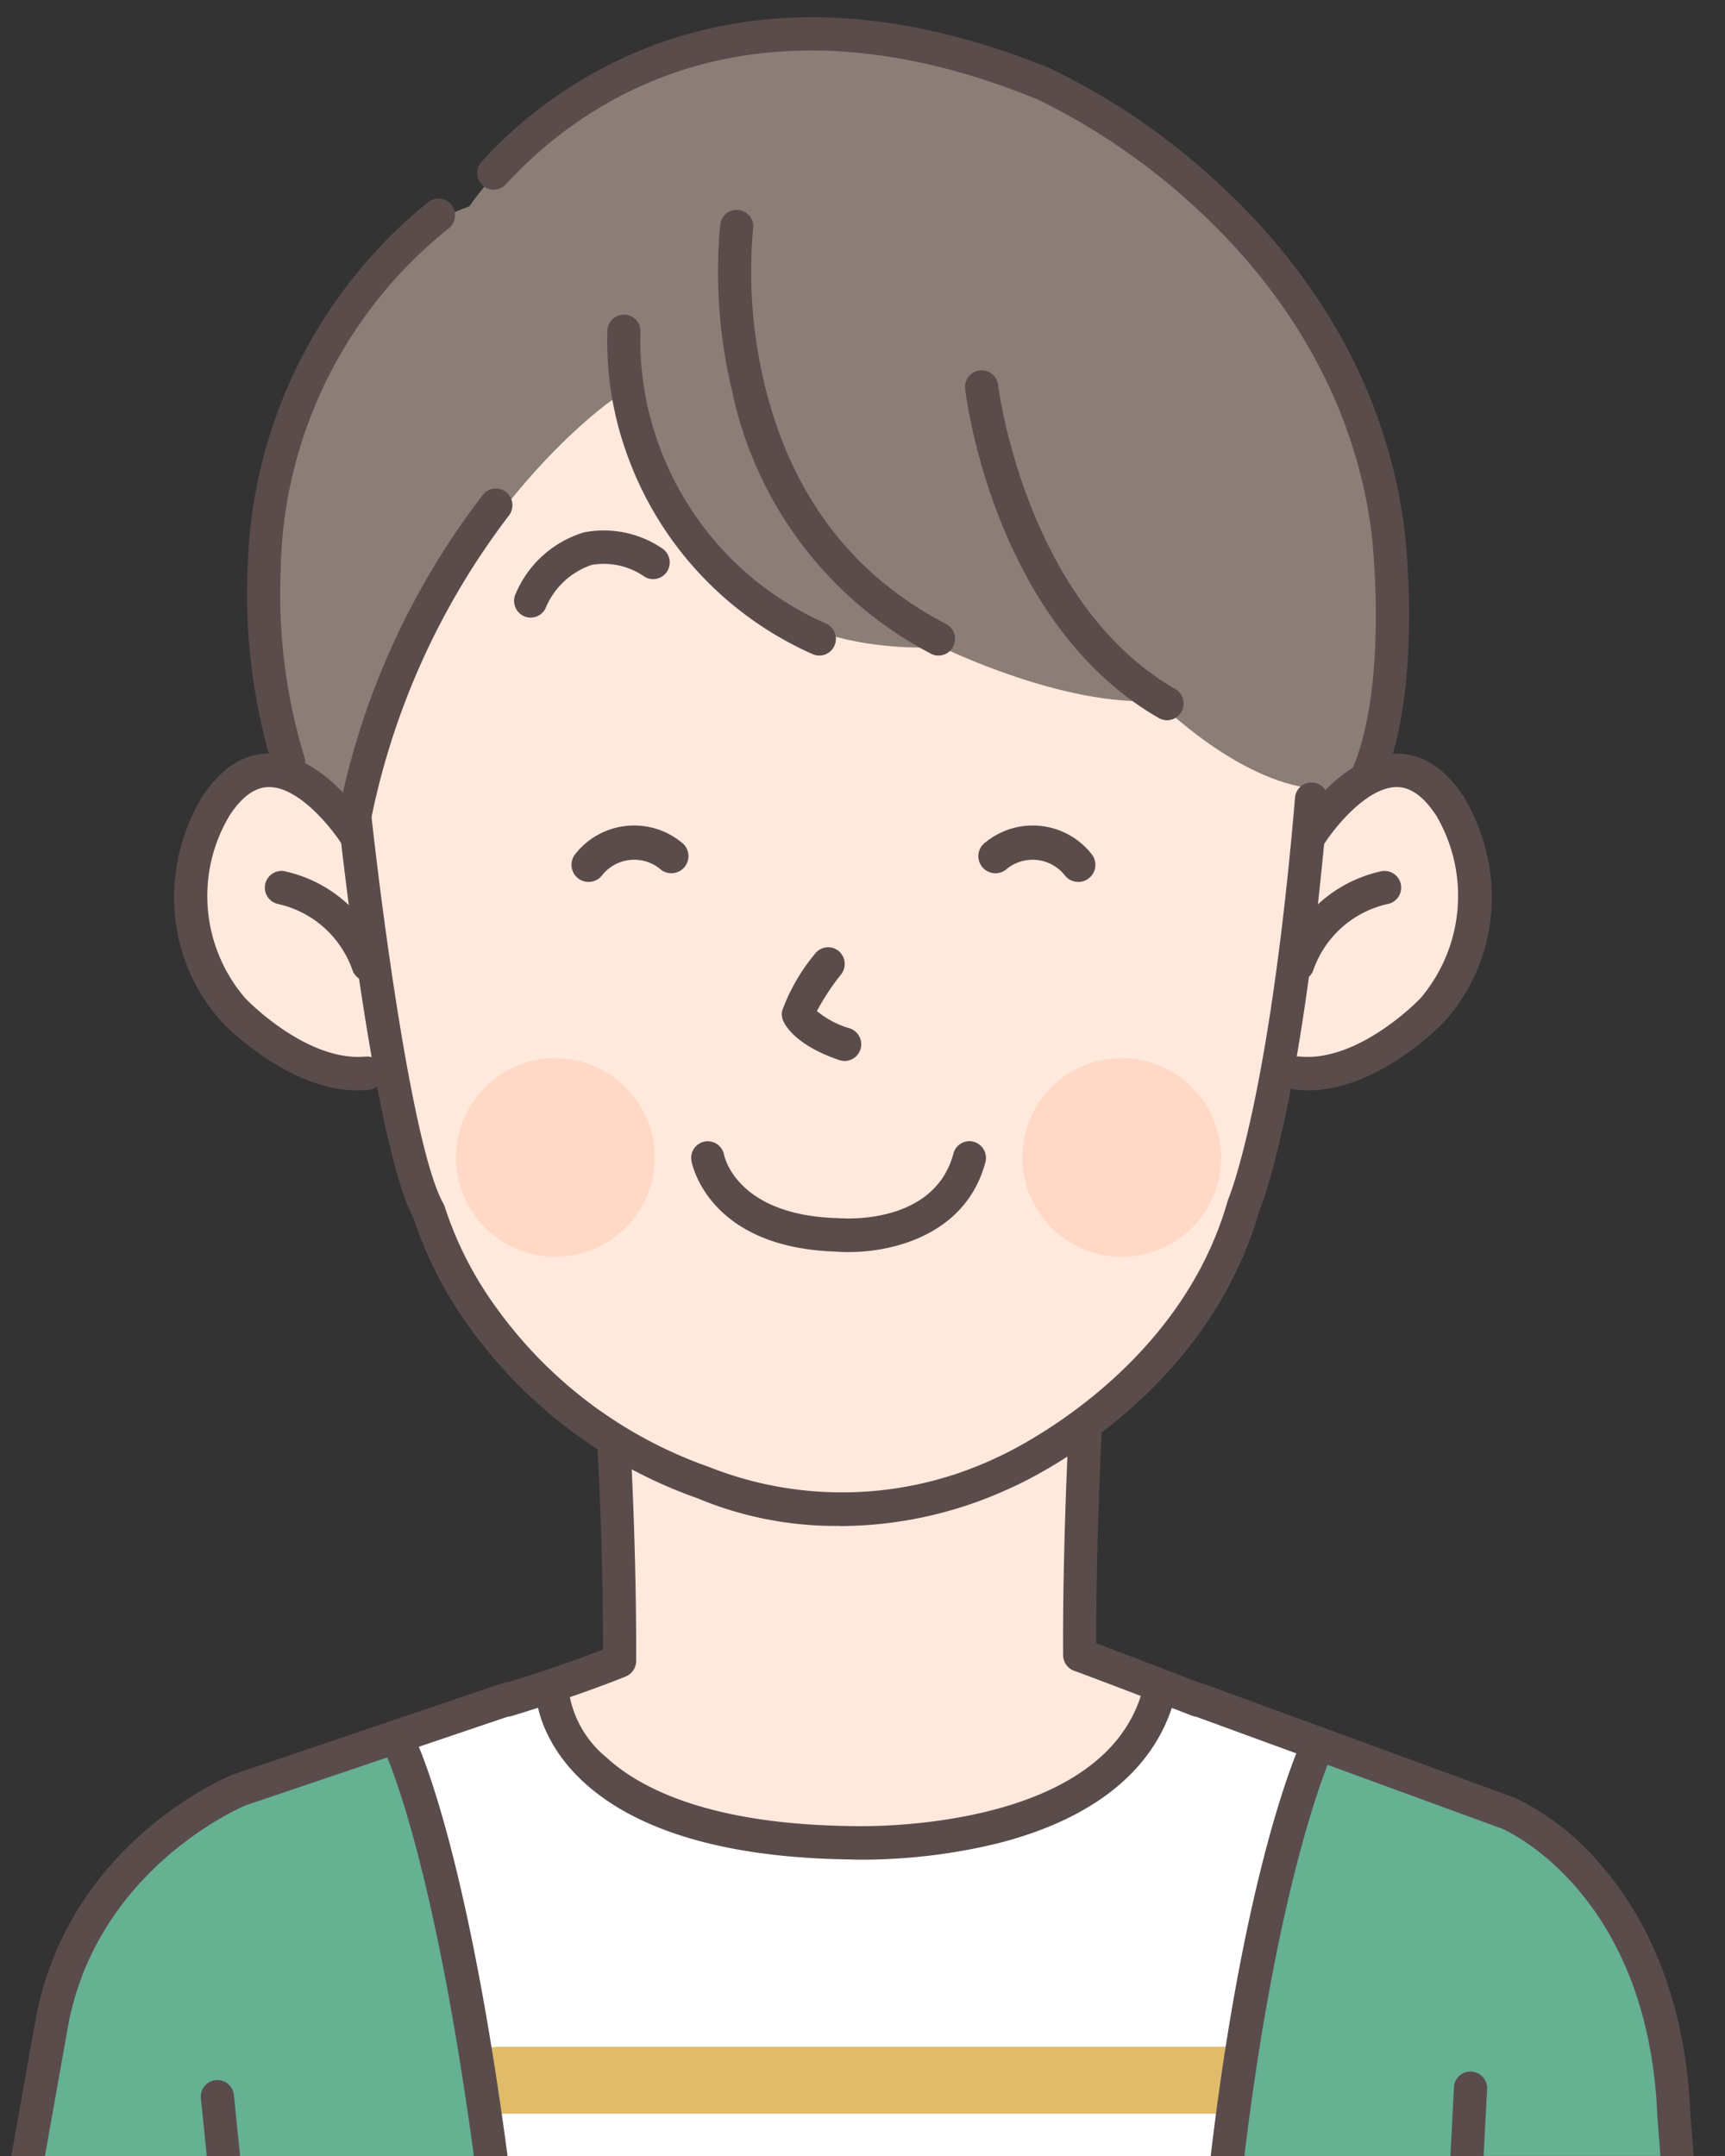 <?xml version="1.0" encoding="UTF-8"?>
<svg xmlns="http://www.w3.org/2000/svg" xmlns:xlink="http://www.w3.org/1999/xlink" height="125" viewBox="0 0 100 125" width="100">
  <rect x="0" y="0" width="100" height="125" fill="#333333" stroke="none"/>
  <clipPath id="a">
    <path d="m18.27-1h100v125h-100z"></path>
  </clipPath>
  <g clip-path="url(#a)" transform="translate(-18.269 1)">
    <path d="m273.2 601.46s-2.732-23.848-2.732-31.407l.575-25.919 13.591-29.149-2.3-6.82a14.457 14.457 0 0 0 -8.063-7.466l-16.895-6.1a25.653 25.653 0 0 0 -7.295-2.234l-13.115 3.176-13.096-3.081s-1.248-.676-5.471 1.839l-18.225 5.967s-9.421 4.251-9.614 14.912l11.946 30.381 1.089 25.973s-.693 27.008-1.427 29.928z" fill="#fff" transform="translate(-169.333 -396.896)"></path>
    <path d="m360.192 610.742h-42.617a1.941 1.941 0 0 1 0-3.881h42.617a1.941 1.941 0 0 1 0 3.881" fill="#dfbb6a" transform="translate(-270.412 -489.196)"></path>
    <path d="m363.273 682.936h-40.7a1.938 1.938 0 0 1 0-3.876h40.7a1.938 1.938 0 0 1 0 3.876" fill="#dfbb6a" transform="translate(-274.454 -547.397)"></path>
    <path d="m365.282 755.137h-39.451a1.938 1.938 0 0 1 0-3.876h39.451a1.938 1.938 0 0 1 0 3.876" fill="#dfbb6a" transform="translate(-277.082 -605.6)"></path>
    <path d="m366.357 827.337h-38.782a1.938 1.938 0 0 1 0-3.876h38.782a1.938 1.938 0 0 1 0 3.876" fill="#dfbb6a" transform="translate(-278.492 -663.801)"></path>
    <path d="m367.278 899.536h-38.2a1.938 1.938 0 0 1 0-3.876h38.2a1.938 1.938 0 0 1 0 3.876" fill="#dfbb6a" transform="translate(-279.706 -722.001)"></path>
    <path d="m368.511 971.737h-37.436a1.938 1.938 0 0 1 0-3.876h37.437a1.938 1.938 0 0 1 0 3.876" fill="#dfbb6a" transform="translate(-281.321 -780.204)"></path>
    <path d="m610.05 622.562s-.513 16.668-1.284 29l1.147 14.542s1.567 2.717 12.671 2.52c0 0 5 .449 12.036-7.431 0 0 5.737-3.891 7.295-8.146 0 0 4.224-5.819 2.427-9.177 0 0-1.338-9.369-8.955-9.823 0 0-6.655-3.881-9.854-4.266 0 0-1.313-16.046-2.275-23.024 0 0-.957-12.308-1.777-14.2 0 0-8.486 19.8-11.431 30.012" fill="#65b192" transform="translate(-507.25 -477.66)"></path>
    <path d="m56.932 612.13-4.065-14.463s-7.551 4.4-23.934 5.947l9.343 40.717s5.631 12.407 18.174 8.4c0 0 12.151-4.344 16.224-14.809l-1.152-15.129-11.367-26.758z" fill="#65b192" transform="translate(-38.737 -480.466)"></path>
    <path d="m219.154 619.408.033-52.424c-.9-30.638-7.935-52.355-7.935-52.355l-8.833 2.845a18.311 18.311 0 0 0 -11.357 15.154l11.487 25.046c.256 4.137 1.664 31.279 1.664 31.279l-1.7 30.446z" fill="#65b192" transform="translate(-169.739 -414.846)"></path>
    <path d="m543.014 516.527 11.9 4.27a16.933 16.933 0 0 1 8.062 11.371l-11.9 30.248s-1.143 23.655-1.016 28.044l2.188 30.48h-15.63s-.767-51.162-.127-60.59c0 0 .386-25.983 6.523-43.824" fill="#65b192" transform="translate(-448.648 -416.375)"></path>
    <path d="m622.63 943a20.863 20.863 0 0 1 -10.2-2.377.976.976 0 0 1 -.332-1.331.957.957 0 0 1 1.318-.325c.054.03 5.571 3.264 13.975 1.627.459-.128 7.271-2.16 8.789-8.028a.971.971 0 0 1 1.172-.69.958.958 0 0 1 .684 1.183c-1.846 7.16-9.849 9.33-10.186 9.419a.119.119 0 0 0 -.059.02 27.6 27.6 0 0 1 -5.166.5" fill="#5b4c4c" transform="translate(-509.834 -751.174)"></path>
    <path d="m642.919 888.642a.708.708 0 0 1 -.2-.02c-8.794-1.9-12.007-10.316-12.139-10.671a.963.963 0 1 1 1.8-.68c.024.079 2.954 7.673 10.581 9.419a5.871 5.871 0 0 0 4.341-3.511c.024-.049.044-.079.068-.128.1-.158 2.4-4.241-3.584-11.47a.987.987 0 0 1 .122-1.371.949.949 0 0 1 1.353.118c6.587 7.969 4.165 13 3.774 13.689a7.766 7.766 0 0 1 -6.03 4.626h-.088" fill="#5b4c4c" transform="translate(-524.832 -701.302)"></path>
    <path d="m238.726 702.519h-.046a.968.968 0 0 1 -.913-1.016l1.428-29.735c0-.02 0-.044 0-.069.3-2.535-.833-24.41-1.47-35.653-.388-3.141-1.9-18.058-1.919-18.206a.961.961 0 1 1 1.912-.2c.015.148 1.538 15.144 1.914 18.2a.575.575 0 0 1 .007.064c.076 1.331 1.838 32.462 1.467 35.983l-1.421 29.713a.965.965 0 0 1 -.959.922" fill="#5b4c4c" transform="translate(-205.892 -497.18)"></path>
    <path d="m605.356 700.531a.964.964 0 0 1 -.952-.888l-2.627-30.662a.48.48 0 0 1 0-.118l1.152-33.158c0-.01 0-.03 0-.039.566-6.884 1.221-20.341 1.226-20.479a.963.963 0 1 1 1.924.094c-.015.138-.664 13.6-1.235 20.519l-1.144 33.078 2.617 30.6a.962.962 0 0 1 -.874 1.045.24.24 0 0 1 -.083.01" fill="#5b4c4c" transform="translate(-501.601 -495.167)"></path>
    <path d="m170.734 535.9c-.056 0-.114-.01-.171-.015a.973.973 0 0 1 -.775-1.129l3.03-17.062c1.8-10.494 11.138-14.34 11.534-14.5l.049-.015 15.551-5.267a.954.954 0 0 1 1.216.607.972.972 0 0 1 -.605 1.228l-15.522 5.253c-.452.192-8.756 3.832-10.332 13.023l-3.033 17.077a.961.961 0 0 1 -.942.8" fill="#5b4c4c" transform="translate(-152.536 -401.328)"></path>
    <path d="m561.9 539.659a.96.96 0 0 1 -.957-.9l-1.191-15.509a.1.1 0 0 1 0-.035c-.532-12.772-8.633-16.436-8.984-16.589l-17.905-6.554a.98.98 0 0 1 -.571-1.243.963.963 0 0 1 1.235-.582l17.91 6.564a.114.114 0 0 0 .039.01 14.883 14.883 0 0 1 4.937 3.817c2.227 2.53 4.946 7.091 5.254 14.473l1.2 15.5a.965.965 0 0 1 -.884 1.041.37.37 0 0 1 -.073 0" fill="#5b4c4c" transform="translate(-445.409 -401.597)"></path>
    <path d="m299.588 617.115a.289.289 0 0 1 -.063 0 .967.967 0 0 1 -.894-1.031c1.135-17.393-.181-51.709-.193-52.049-2.253-40.426-7.712-51.645-7.766-51.753a.972.972 0 0 1 .415-1.3.95.95 0 0 1 1.292.414c.232.454 5.688 11.514 7.976 52.547.015.36 1.333 34.78.193 52.271a.967.967 0 0 1 -.959.907" fill="#5b4c4c" transform="translate(-250.141 -411.814)"></path>
    <path d="m531.346 618.914a.96.96 0 0 1 -.947-.868c-1.152-10.41-.049-56.152-.01-58.1.957-33.552 6.572-46.014 6.812-46.526a.954.954 0 0 1 1.274-.468.97.97 0 0 1 .469 1.287c-.063.133-5.693 12.718-6.631 45.762-.01.468-1.143 47.552 0 57.839a.967.967 0 0 1 -.85 1.065.414.414 0 0 1 -.112.01" fill="#5b4c4c" transform="translate(-443.505 -413.422)"></path>
    <path d="m19.5 447.178s8.511-.838 13.6-3.07l-.48-2.1a12.823 12.823 0 0 0 2.681-7.271 24.922 24.922 0 0 0 -1.088-5.816s4.287-1.161 5.7-4.653l.96-5.557s-.832-4.233-4.48-4.914c0 0-.384-3.748-2.176-4a2.5 2.5 0 0 0 -2.048-.131s-1.28-3.748-2.176-4.266a5.372 5.372 0 0 0 -3.232.195l-3.168-2.263s-1.632-.611-3.648 1.746l-8.447 8.918s-2.112 3.04-.96 5.622l8.831 24.821z" fill="#ffe3d7" transform="translate(-23.591 -325.068)"></path>
    <path d="m79.7 389.747s2.432-5.35 5.119-2.51c1.3 2.831 2.714 4.1.768 5.74 0 0-1.92 1.371-4.864-.308 0 0-1.407-1.76-1.024-2.922" fill="#ffe3d7" transform="translate(-79.705 -311.483)"></path>
    <path d="m46.107 655.816a14.152 14.152 0 0 1 -2.672-.251c-4.581-.883-8.353-4.083-11.209-9.508a1.078 1.078 0 0 1 -.084-.217l-9.983-40.722a.971.971 0 0 1 .906-1.2c.14 0 14.113-.444 24.158-5.705a.961.961 0 0 1 .846-.02.976.976 0 0 1 .532.666l5.759 25.593a.961.961 0 1 1 -1.872.434l-5.488-24.399c-8.631 4.142-19.177 5.1-22.695 5.316l9.673 39.45c2.563 4.813 5.866 7.643 9.82 8.408 7.358 1.42 14.71-4.685 14.983-4.911.251-.232 5.737-5.227 7.053-9.221a.954.954 0 0 1 1.214-.612.967.967 0 0 1 .607 1.223c-1.5 4.556-7.36 9.843-7.609 10.06 0 .01-.01.015-.015.015-.3.261-6.626 5.6-13.922 5.6" fill="#5b4c4c" transform="translate(-33.239 -482.132)"></path>
    <path d="m7.978 412.254a.948.948 0 0 1 -.659-.264.977.977 0 0 1 -.038-1.371l9.388-10.035c1.155-1.324 3.946-3.255 6.333-1.166l1.823 1.605a.977.977 0 0 1 .093 1.368.95.95 0 0 1 -1.354.091l-1.821-1.6c-1.564-1.363-3.621.971-3.642 1l-.025.03-9.4 10.045a.951.951 0 0 1 -.7.3" fill="#5b4c4c" transform="translate(-21.028 -321.231)"></path>
    <path d="m47.938 418.62a.952.952 0 0 1 -.716-.323.976.976 0 0 1 .077-1.368l8.544-7.705a.969.969 0 0 1 .2-.141 3.9 3.9 0 0 1 5.3 1.8l1.241 2.12a.974.974 0 0 1 -.338 1.327.957.957 0 0 1 -1.314-.34l-1.248-2.133a2.014 2.014 0 0 0 -2.674-1.095l-8.435 7.606a.938.938 0 0 1 -.639.247" fill="#5b4c4c" transform="translate(-53.316 -329.421)"></path>
    <path d="m73.941 438.793a.955.955 0 0 1 -.7-.306.977.977 0 0 1 .041-1.371 19.823 19.823 0 0 1 3-2.229l4.831-3.664a4.257 4.257 0 0 1 3.068-1.031 4.008 4.008 0 0 1 2.819 1.825 1.352 1.352 0 0 1 .089.148l1.343 2.811a.974.974 0 0 1 -.447 1.3.959.959 0 0 1 -1.282-.449l-1.3-2.732a2.127 2.127 0 0 0 -1.412-.967 2.421 2.421 0 0 0 -1.638.577l-.059.049-4.9 3.713a.69.69 0 0 1 -.079.054 18.131 18.131 0 0 0 -2.721 2.012.94.94 0 0 1 -.657.261" fill="#5b4c4c" transform="translate(-74.327 -346.766)"></path>
    <path d="m104.3 470.189a.969.969 0 0 1 -.187-1.918c.851-.173 2.726-1.8 3.91-3.008l.968-4.892c0-.02.009-.039.013-.054.424-1.627-.844-3.777-1.368-4.468-.567-.735-.963-.843-1.078-.828l-9.131 5.41a.959.959 0 0 1 -1.314-.35.975.975 0 0 1 .342-1.327l9.151-5.415c.311-.178 1.838-.893 3.547 1.327.1.133 2.441 3.235 1.714 6.11l-1.019 5.143a.97.97 0 0 1 -.248.483c-.537.567-3.308 3.4-5.112 3.767a.838.838 0 0 1 -.19.02" fill="#5b4c4c" transform="translate(-92.911 -365.238)"></path>
    <path d="m123.456 520.343a.963.963 0 0 1 -.957-.932 8.5 8.5 0 0 0 -.427-1.82.967.967 0 0 1 .237-1.011c1.525-1.5 2.246-5.331 2.4-6.682 0-.015 0-.03.006-.044.519-3.319-2.108-8.255-2.135-8.3a.941.941 0 0 1 -.1-.306c-.5-3.013 2.457-4.463 2.583-4.522a.953.953 0 0 1 1.278.459.97.97 0 0 1 -.452 1.287c-.076.039-1.672.848-1.534 2.318.491.952 2.816 5.725 2.262 9.35-.048.414-.605 4.966-2.549 7.377a8.453 8.453 0 0 1 .356 1.82.969.969 0 0 1 -.922 1.011h-.039" fill="#5b4c4c" transform="translate(-113.95 -400.334)"></path>
    <path d="m16.382 504.569a.964.964 0 0 1 -.951-.848l-.386-3.121c-.793-3.694-8.886-25.623-8.968-25.84a.97.97 0 0 1 .564-1.248.959.959 0 0 1 1.235.567c.338.917 8.282 22.442 9.056 26.155.006.025.01.054.013.079l.391 3.166a.966.966 0 0 1 -.834 1.08 1 1 0 0 1 -.12.01" fill="#5b4c4c" transform="translate(-20.218 -381.65)"></path>
    <path d="m84.763 390.1a.963.963 0 0 1 -.391-.084.974.974 0 0 1 -.483-1.282 2.759 2.759 0 0 0 -.585-3.072 2.179 2.179 0 0 0 -1.771-.616 3.1 3.1 0 0 0 -1.744 1.5.96.96 0 0 1 -1.3.4.973.973 0 0 1 -.4-1.307 4.982 4.982 0 0 1 3.049-2.49 3.983 3.983 0 0 1 3.4 1.026l.037.035a4.71 4.71 0 0 1 1.067 5.316.962.962 0 0 1 -.878.574" fill="#5b4c4c" transform="translate(-78.367 -308.798)"></path>
    <rect fill="#ccd2d2" height="4.944" rx="2.472" transform="translate(78.335 171.693)" width="70.741"></rect>
    <path d="m552.807 887.405h-66.9a2.9 2.9 0 0 1 -2.881-2.909v-1.066a2.9 2.9 0 0 1 2.881-2.909h66.9a2.894 2.894 0 0 1 2.881 2.909v1.07a2.9 2.9 0 0 1 -2.881 2.909m-66.9-4.941a.957.957 0 0 0 -.957.967v1.065a.963.963 0 0 0 .957.967h66.9a.964.964 0 0 0 .962-.967v-1.07a.958.958 0 0 0 -.962-.967z" fill="#5b4c4c" transform="translate(-405.651 -709.796)"></path>
    <path d="m560.955 689.912a1.929 1.929 0 0 0 1.919 1.938h63.55a1.93 1.93 0 0 0 1.924-1.938l8.833-43.435a1.934 1.934 0 0 0 -1.924-1.943h-63.557a1.93 1.93 0 0 0 -1.919 1.943z" fill="#ccd2d2" transform="translate(-468.619 -519.566)"></path>
    <path d="m622.38 688.793h-63.545a2.9 2.9 0 0 1 -2.881-2.909 1.247 1.247 0 0 1 .015-.2l8.813-43.346a2.905 2.905 0 0 1 2.881-2.806h63.55a2.894 2.894 0 0 1 2.881 2.909 1.341 1.341 0 0 1 -.015.2l-8.818 43.346a2.9 2.9 0 0 1 -2.881 2.806m-64.507-2.831a.967.967 0 0 0 .962.888h63.545a.972.972 0 0 0 .967-.967.845.845 0 0 1 .02-.2l8.809-43.321a.967.967 0 0 0 -.962-.888h-63.55a.964.964 0 0 0 -.962.966.9.9 0 0 1 -.02.2z" fill="#5b4c4c" transform="translate(-464.577 -515.534)"></path>
    <path d="m675.752 815.308s23.291-1.81 26.743-13.053c0 0 1.792-14.478-.386-15.9 0 0-3.711-2.845-4.727 8.531l-.259-4.389s-.127-9.567-2.31-9.31c0 0-2.168-.128-2.554 3.748 0 0 .64-4-2.051-4.65 0 0-1.274-1.169-3.2 4.65 0 0-.259-3.486-1.538-3.748 0 0-2.817.907-4.985 7.367l-3.076 8.792a12.03 12.03 0 0 0 -4.229 4.522s-3.965 6.849 2.568 13.443" fill="#ffe3d7" transform="translate(-558.336 -628.914)"></path>
    <path d="m669.418 816.391a.926.926 0 0 1 -.234-.03c-.3-.079-3.018-.9-4.961-6.278a.669.669 0 0 1 -.039-.118 10.94 10.94 0 0 1 2.061-8.3c1.987-2.722 3.193-3.763 3.921-4.152.757-2.549 2.925-8.127 3.145-8.679a39 39 0 0 1 2.661-5.868.528.528 0 0 1 .078-.123c.479-.621 1.924-2.51 3.516-2.1 1.348.35 1.689 2.032 1.738 2.323.488 2.51-.381 6.342-.488 6.766l-1.816 10.538a.96.96 0 1 1 -1.89-.335l1.816-10.563a.366.366 0 0 0 .02-.069c0-.035.9-3.8.469-5.972a.154.154 0 0 1 0-.044 1.7 1.7 0 0 0 -.322-.759c-.088.015-.562.153-1.479 1.336a37.974 37.974 0 0 0 -2.476 5.469c0 .025-.02.049-.024.074-.029.069-2.676 6.854-3.232 9a.967.967 0 0 1 -.811.725c-.176.079-1.123.631-3.281 3.585a9.056 9.056 0 0 0 -1.738 6.672c1.357 3.713 3.042 4.734 3.5 4.946 1.753-.158 14.126-1.465 21.26-6.662 1.006-.843 3.618-3.407 4.053-5.493.493-4.685.981-12.55.254-14.389-.171-.143-.464-.325-.669-.266-.117.03-.732.3-1.25 2.441a37.842 37.842 0 0 0 -.937 8.181.968.968 0 0 1 -.151.547 15.029 15.029 0 0 1 -1.909 2.441.96.96 0 0 1 -1.357-.113.97.97 0 0 1 .107-1.361 11.779 11.779 0 0 0 1.387-1.78 40.037 40.037 0 0 1 .991-8.373c.557-2.278 1.416-3.541 2.642-3.856a2.869 2.869 0 0 1 2.646.9 1.056 1.056 0 0 1 .146.217c1.318 2.554.234 13.5 0 15.672a.281.281 0 0 1 -.015.089c-.635 3.205-4.575 6.524-4.741 6.667a.176.176 0 0 0 -.049.035c-8.091 5.913-21.895 7.022-22.476 7.066h-.068" fill="#5b4c4c" transform="translate(-551.916 -629.315)"></path>
    <path d="m767.669 804.049c-.044 0-.093 0-.142-.01a.962.962 0 0 1 -.806-1.095c.454-3.117 1.128-8.018 1.143-8.866-.161-4.443-.586-9.675-1.021-10.79a1.02 1.02 0 0 0 -.742-.039c-.366.173-.674.809-.84 1.746-.059.547-.781 7.451-1.055 9.769 0 .03 0 .054-.01.084-.015.049-1.055 5.04-1.245 6.08a.959.959 0 0 1 -1.118.784.972.972 0 0 1 -.771-1.129c.186-1.031 1.138-5.567 1.25-6.09.283-2.436 1.035-9.665 1.04-9.734a.287.287 0 0 1 .015-.069c.283-1.667.947-2.752 1.953-3.21a2.98 2.98 0 0 1 2.661.227c.469.286 1.021.611 1.489 6.731.215 2.806.313 5.567.313 5.592v.039c0 1.2-1.045 8.344-1.162 9.157a.968.968 0 0 1 -.952.824" fill="#5b4c4c" transform="translate(-630.295 -629.778)"></path>
    <path d="m736.771 798.929a1.271 1.271 0 0 1 -.137-.01.973.973 0 0 1 -.82-1.095l1.533-10.844c.405-3.536.649-7.767.371-8.684a1.208 1.208 0 0 0 -.879-.365c-.332.079-.693.641-.977 1.5-.117.464-1.445 5.528-2.007 7.436-.732 3.181-1.885 8.541-1.885 9.443a.962.962 0 1 1 -1.924 0c0-1.4 1.616-8.506 1.948-9.912a.186.186 0 0 1 .01-.059c.571-1.9 2-7.382 2.012-7.436a.147.147 0 0 0 .01-.049c.527-1.622 1.328-2.569 2.388-2.816a3.145 3.145 0 0 1 2.769.986.408.408 0 0 1 .063.069c.342.434.688 1.272.4 5.73-.137 2.234-.381 4.364-.381 4.389l-.01.025-1.537 10.863a.963.963 0 0 1 -.947.828" fill="#5b4c4c" transform="translate(-605.247 -625.52)"></path>
    <path d="m345.522 421.527s.359 7.727.256 13.378l-3.909 1.568s-.059 8.773 17.346 9.162c0 0 17.151 0 17.664-8.857 0 0-1.663-.705-4.48-1.874 0 0-.024-7.979.127-13.314 0 0-24.7.325-27-.064" fill="#ffe8dc" transform="translate(-291.594 -339.796)"></path>
    <path d="m356.015 506.266c-.32 0-.564 0-.713-.01h-.01c-17.6-.207-18.247-9.128-18.269-9.507a.961.961 0 1 1 1.919-.108 6.1 6.1 0 0 0 2.153 3.694c1.914 1.765 5.935 3.886 14.219 3.984h.083c.781.025 14.756.3 16.829-8.058a.957.957 0 0 1 1.165-.705.97.97 0 0 1 .7 1.174c-1.045 4.211-4.661 7.195-10.464 8.63a33.561 33.561 0 0 1 -7.61.907" fill="#5b4c4c" transform="translate(-287.677 -399.448)"></path>
    <path d="m324.186 438.183a.961.961 0 0 1 -.918-.69.971.971 0 0 1 .645-1.208c2.708-.819 4.851-1.613 5.842-2 .01-6.031-.325-11.855-.327-11.914a.959.959 0 1 1 1.914-.118c0 .064.366 6.376.334 12.7a.97.97 0 0 1 -.6.893c-.107.049-2.773 1.129-6.611 2.293a.89.89 0 0 1 -.276.039" fill="#5b4c4c" transform="translate(-276.53 -339.649)"></path>
    <path d="m503.978 434.3a.939.939 0 0 1 -.347-.064c-3.848-1.5-6.812-2.6-6.846-2.609a.975.975 0 0 1 -.625-.9c-.034-6.322.327-13.211.332-13.28a.959.959 0 1 1 1.914.1c0 .064-.337 6.421-.327 12.491 1.069.4 3.418 1.292 6.245 2.387a.982.982 0 0 1 .552 1.257.959.959 0 0 1 -.9.616" fill="#5b4c4c" transform="translate(-416.261 -335.763)"></path>
    <path d="m265.322 15.573s11-17 35.2-6.333c0 0 16.775 10.558 17.544 23.484 0 0 3.774 15.252-5.249 21.327 0 0-11.9 17.45-26.492 15.252 0 0-20.735 2.2-29.182-16.933 0 0-6.15-5.449-3.335-20.314 0 0 1.919-13.122 11.516-16.483" fill="#8b7e77" transform="translate(-219.84 -4.61)"></path>
    <path d="m336.076 121.895c-.339 16.8-4.38 26.42-4.38 26.42-1.98 10.807-14.4 15.188-14.4 15.188a22.189 22.189 0 0 1 -17.122.255c-13.013-5.3-15.647-15.831-15.647-15.831-2.322-8.015-4.321-27.389-4.321-27.389a40.455 40.455 0 0 1 10.627-15.553s10.367-12.985 31.803-3.447a20.883 20.883 0 0 1 13.44 20.357" fill="#ffe8dc" transform="translate(-241.77 -79.028)"></path>
    <path d="m245.112 243.1c-3.967.387-8.3-3.681-8.3-3.681a10.122 10.122 0 0 1 -1.025-11.761c3.584-5.558 7.92 1.617 7.92 1.617z" fill="#ffe8dc" transform="translate(-204.715 -181.816)"></path>
    <path d="m564.232 242.64c3.589.518 8.3-3.486 8.3-3.486a10.126 10.126 0 0 0 1.021-11.761c-3.584-5.558-7.92 1.615-7.92 1.615z" fill="#ffe8dc" transform="translate(-471.268 -181.599)"></path>
    <path d="m362.912 67.261s.315 19.289 18.555 18.513c0 0 7.1 3.49 12.478 3.1 0 0 4.922 5.016 9.658 5.146 0 0 2.434-25.464-14.2-31.409 0 0-20.215-5.564-26.487 4.648" fill="#8b7e77" transform="translate(-308.598 -49.25)"></path>
    <path d="m287.914 110.362s-10.314 6.883-15.114 23.847c0 0-6.624-10.663 3.105-21.841 0 0 6.06-4.72 12.012-2.006" fill="#8b7e77" transform="translate(-234.003 -88.283)"></path>
    <path d="m563.7 239.712a6.124 6.124 0 0 1 -.63-.032.97.97 0 0 1 .186-1.931c3.325.325 6.719-3.089 6.987-3.368a9.18 9.18 0 0 0 .933-10.582c-.718-1.11-1.489-1.672-2.3-1.672-1.743.007-3.613 2.369-4.194 3.279a.955.955 0 0 1 -1.323.3.975.975 0 0 1 -.293-1.339c.269-.424 2.715-4.16 5.8-4.174h.02c1.5 0 2.813.858 3.906 2.549a11.529 11.529 0 0 1 1.46 4.078 10.812 10.812 0 0 1 -2.554 8.839c-.01.015-.024.03-.034.042-.166.173-3.823 4.014-7.954 4.014" fill="#5b4c4c" transform="translate(-469.635 -177.495)"></path>
    <path d="m563 261.641a.882.882 0 0 1 -.327-.059.97.97 0 0 1 -.576-1.243 7.859 7.859 0 0 1 5.791-5.084.969.969 0 0 1 .308 1.913 5.926 5.926 0 0 0 -4.3 3.839.955.955 0 0 1 -.9.634" fill="#5b4c4c" transform="translate(-469.496 -205.752)"></path>
    <path d="m238.392 239.714c-4.133 0-7.788-3.844-7.949-4.014a.3.3 0 0 1 -.037-.042 10.786 10.786 0 0 1 -2.551-8.842 11.365 11.365 0 0 1 1.455-4.073c1.1-1.7 2.415-2.564 3.926-2.554 3.083.017 5.53 3.75 5.8 4.177a.975.975 0 0 1 -.293 1.339.951.951 0 0 1 -1.323-.3c-.579-.91-2.458-3.272-4.192-3.279h-.007c-.811 0-1.584.562-2.3 1.672a9.079 9.079 0 0 0 .933 10.582c.264.274 3.66 3.694 6.985 3.371a.969.969 0 0 1 .186 1.928c-.212.02-.422.032-.63.032" fill="#5b4c4c" transform="translate(-199.357 -177.494)"></path>
    <path d="m261.038 261.64a.964.964 0 0 1 -.9-.634 5.94 5.94 0 0 0 -4.287-3.837.97.97 0 0 1 .3-1.916 7.855 7.855 0 0 1 5.791 5.084.974.974 0 0 1 -.574 1.245.953.953 0 0 1 -.327.057" fill="#5b4c4c" transform="translate(-221.433 -205.751)"></path>
    <path d="m306.188 271.856a20.735 20.735 0 0 1 -8.252-1.6 27.552 27.552 0 0 1 -13.242-9.941 22.938 22.938 0 0 1 -3.218-6.285c-2.351-4.4-4.326-22.824-4.409-23.611a.96.96 0 1 1 1.909-.207c.562 5.3 2.417 19.767 4.226 22.96a.955.955 0 0 1 .09.227 20.9 20.9 0 0 0 3.013 5.856 25.635 25.635 0 0 0 12.319 9.192.557.557 0 0 1 .088.037 20.944 20.944 0 0 0 16.567-.589.071.071 0 0 1 .02-.01c.1-.044 10.464-4.618 13.369-14.885.015-.042.029-.086.046-.128s2.363-5.6 3.857-23.243a.959.959 0 1 1 1.912.165c-1.46 17.22-3.691 23.083-3.987 23.8-3.157 11.048-13.826 15.81-14.434 16.071a23.548 23.548 0 0 1 -9.875 2.2" fill="#5b4c4c" transform="translate(-239.227 -184.387)"></path>
    <path d="m324.387 317.06a5.758 5.758 0 1 1 -5.757-5.816 5.785 5.785 0 0 1 5.757 5.816" fill="#ffd9c5" transform="translate(-268.164 -250.896)"></path>
    <path d="m495.4 317.06a5.76 5.76 0 1 1 -5.762-5.816 5.786 5.786 0 0 1 5.762 5.816" fill="#ffd9c5" transform="translate(-406.339 -250.896)"></path>
    <g fill="#5b4c4c">
      <path d="m393.025 342.506c-.271 0-.53-.012-.762-.03-7.385-.229-8.34-5.052-8.376-5.257a.96.96 0 1 1 1.887-.358c.034.168.8 3.509 6.572 3.674h.061c.222.022 5.547.439 6.665-3.743a.958.958 0 0 1 1.174-.685.972.972 0 0 1 .679 1.188c-1.108 4.157-5.278 5.207-7.9 5.207" transform="translate(-325.532 -270.911)"></path>
      <path d="m414.853 284.672a.947.947 0 0 1 -.3-.049c-2.593-.875-3.179-2.076-3.271-2.305a1.016 1.016 0 0 1 -.054-.552 11.088 11.088 0 0 1 1.919-3.321.956.956 0 0 1 1.353-.153.975.975 0 0 1 .146 1.363 13.716 13.716 0 0 0 -1.4 2.123 5.308 5.308 0 0 0 1.914 1.006.971.971 0 0 1 -.308 1.889" transform="translate(-347.62 -224.159)"></path>
      <path d="m331.35 158.39a.942.942 0 0 1 -.444-.111.975.975 0 0 1 -.408-1.308 6.247 6.247 0 0 1 3.967-3.528 6.035 6.035 0 0 1 4.548.96.979.979 0 0 1 .22 1.354.956.956 0 0 1 -1.338.223 4.118 4.118 0 0 0 -3-.646 4.424 4.424 0 0 0 -2.69 2.537.966.966 0 0 1 -.852.519" transform="translate(-282.319 -123.583)"></path>
      <path d="m370.771 108.638a.952.952 0 0 1 -.408-.092 20.049 20.049 0 0 1 -10.769-11.656 19.178 19.178 0 0 1 -1.106-7.136.96.96 0 1 1 1.914.154 17.525 17.525 0 0 0 1.033 6.417 18 18 0 0 0 9.744 10.466.973.973 0 0 1 .461 1.289.953.953 0 0 1 -.869.558" transform="translate(-305.005 -71.629)"></path>
      <path d="m404.736 83.647a.955.955 0 0 1 -.439-.107 22.348 22.348 0 0 1 -11.533-15.251 29.418 29.418 0 0 1 -.688-9.583.96.96 0 1 1 1.9.245 27.976 27.976 0 0 0 .669 8.948c1.531 6.4 5.073 11.085 10.527 13.915a.977.977 0 0 1 .415 1.306.961.961 0 0 1 -.854.526" transform="translate(-332.058 -46.638)"></path>
      <path d="m478.271 125.82a.98.98 0 0 1 -.479-.127c-9.521-5.48-11.162-18.53-11.226-19.083a.961.961 0 1 1 1.909-.229c.015.163 1.606 12.645 10.269 17.627a.975.975 0 0 1 .361 1.322.964.964 0 0 1 -.835.491" transform="translate(-392.346 -85.062)"></path>
      <path d="m278.19 160.9a.838.838 0 0 1 -.146-.011.967.967 0 0 1 -.806-1.1 44.329 44.329 0 0 1 8.381-18.544.952.952 0 0 1 1.345-.171.976.976 0 0 1 .171 1.361 43.086 43.086 0 0 0 -8 17.649.961.961 0 0 1 -.945.821" transform="translate(-239.362 -113.547)"></path>
      <path d="m252.179 87.826a.961.961 0 0 1 -.9-.648 34.034 34.034 0 0 1 -1.467-11.5 28.207 28.207 0 0 1 10.458-21.267.954.954 0 0 1 1.35.145.976.976 0 0 1 -.142 1.363 25.894 25.894 0 0 0 -9.751 19.833 32.5 32.5 0 0 0 1.36 10.783.972.972 0 0 1 -.588 1.236.959.959 0 0 1 -.32.055" transform="translate(-217.186 -43.685)"></path>
      <path d="m370.868 44.9a.949.949 0 0 1 -.378-.078.978.978 0 0 1 -.508-1.272c2.114-4.994 1.108-13.554 1.1-13.639-1.155-9.09-6.37-15.448-10.537-19.181a38.008 38.008 0 0 0 -8.855-5.983c-16.633-6.779-26.433.182-30.793 4.936a.954.954 0 0 1 -1.357.052.976.976 0 0 1 -.051-1.37 25.708 25.708 0 0 1 11.96-7.397c6.335-1.775 13.391-1.108 20.969 1.983 0 0 .015.006.02.01a39.182 39.182 0 0 1 9.375 6.314c4.417 3.953 9.941 10.7 11.169 20.391.049.377 1.084 9.166-1.233 14.642a.957.957 0 0 1 -.881.589" transform="translate(-273.3 .003)"></path>
    </g>
    <path d="m72.082 315.531a.964.964 0 0 1 -.956-.885l-.828-9.557a.96.96 0 1 1 1.913-.17l.828 9.557a.967.967 0 0 1 -.873 1.053c-.028 0-.056 0-.084 0" fill="#de7995" transform="translate(-72.157 -245.084)"></path>
    <path d="m6.768 334.6a.948.948 0 0 1 -.681-.288l-5.808-5.912a.973.973 0 0 1 0-1.368.951.951 0 0 1 1.357 0l5.808 5.908a.976.976 0 0 1 0 1.371.948.948 0 0 1 -.676.286" fill="#de7995" transform="translate(-15.357 -263.39)"></path>
    <path d="m119.924 322.97a.961.961 0 0 1 -.548-.173.979.979 0 0 1 -.24-1.351l4.7-6.835a.952.952 0 0 1 1.335-.244.976.976 0 0 1 .242 1.349l-4.7 6.837a.957.957 0 0 1 -.789.417" fill="#de7995" transform="translate(-111.482 -253.273)"></path>
    <path d="m352.6 246.312a.992.992 0 0 1 -.778-1.606 4.34 4.34 0 0 1 6.139-.707.992.992 0 1 1 -1.152 1.615 2.37 2.37 0 0 0 -3.431.321.99.99 0 0 1 -.779.377" fill="#5b4c4c" transform="translate(-300.21 -196.18)"></path>
    <path d="m476.39 246.312a.989.989 0 0 1 -.775-.372 2.375 2.375 0 0 0 -3.435-.327.991.991 0 1 1 -1.151-1.613 4.34 4.34 0 0 1 6.139.707.992.992 0 0 1 -.778 1.606" fill="#5b4c4c" transform="translate(-395.611 -196.18)"></path>
  </g>
</svg>
